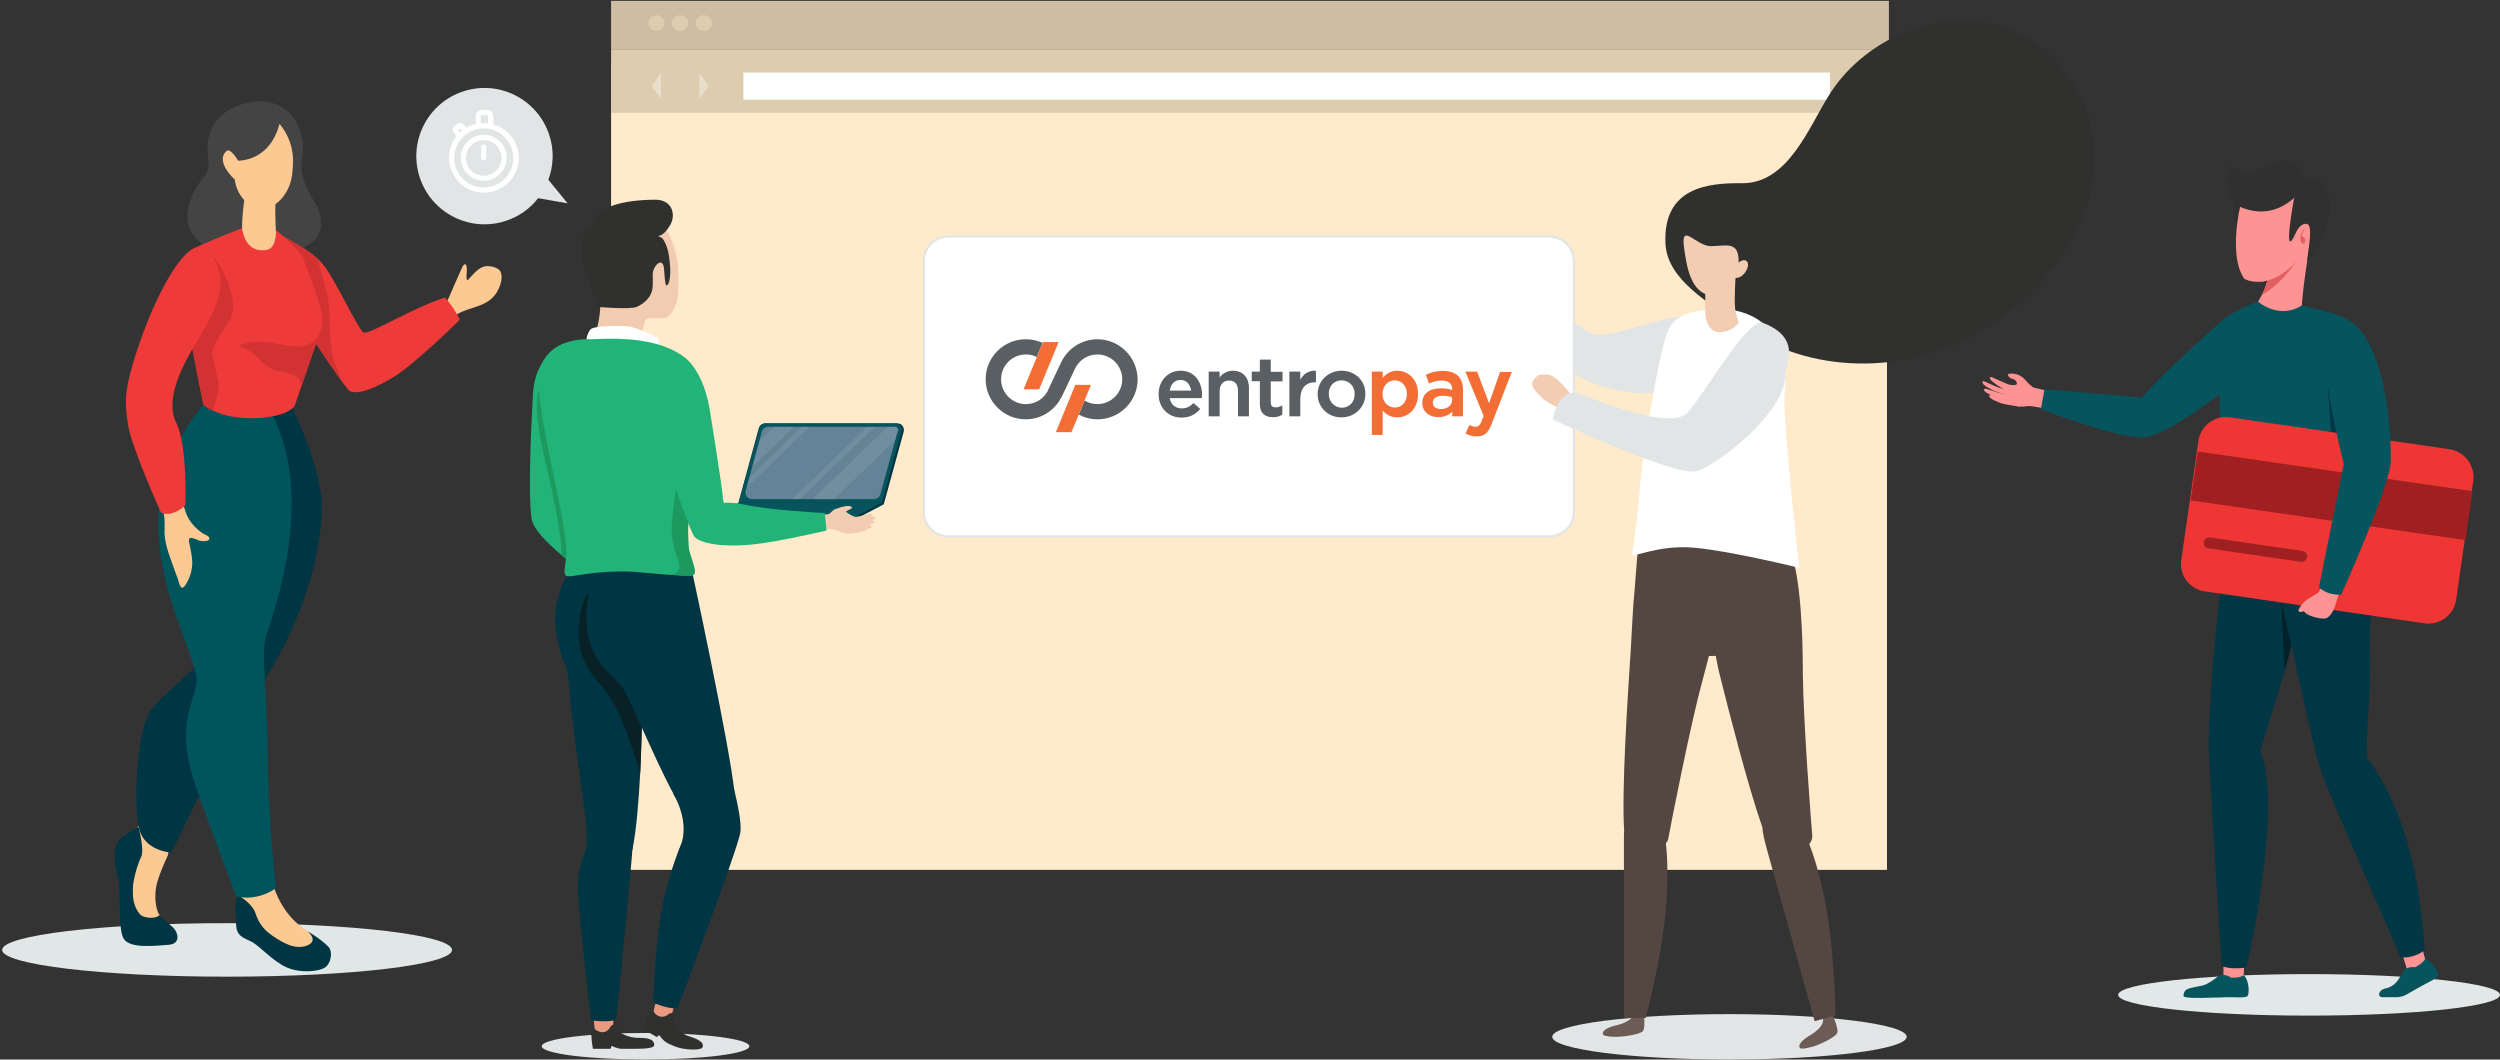 <?xml version="1.0" encoding="utf-8"?>
<!-- Generator: Adobe Illustrator 24.0.2, SVG Export Plug-In . SVG Version: 6.00 Build 0)  -->
<svg version="1.1" id="Layer_1" xmlns="http://www.w3.org/2000/svg" xmlns:xlink="http://www.w3.org/1999/xlink" x="0px" y="0px"
	 viewBox="0 0 1168 495" style="enable-background:new 0 0 1168 495;" xml:space="preserve">
<rect x="0" y="0" width="1168" height="495" fill="#333333" stroke="none"/>
<style type="text/css">
	.st0{fill:#FFEACC;}
	.st1{fill:#CDBDA2;}
	.st2{fill:#DDCCAD;}
	.st3{fill:#FFFFFF;}
	.st4{opacity:0.36;}
	.st5{fill:#757575;}
	.st6{fill:#E1E5E6;}
	.st7{fill:#FFFFFF;stroke:#E1E5E6;stroke-miterlimit:10;}
	.st8{fill:#5A5F63;}
	.st9{fill:#F26E35;}
	.st10{fill:#6C5C55;}
	.st11{fill:#544741;}
	.st12{fill:#30302F;}
	.st13{fill:#F2CDB1;}
	.st14{fill:#003644;}
	.st15{fill:#07545C;}
	.st16{fill:#638497;}
	.st17{fill:#EB9A80;}
	.st18{fill:#21B377;}
	.st19{fill:#1D985E;}
	.st20{fill:#072127;}
	.st21{fill:#F1CCB0;}
	.st22{opacity:0.1;}
	.st23{fill:#EFEDF5;}
	.st24{fill:#E2E7E8;}
	.st25{fill:#FE9393;}
	.st26{fill:#06545D;}
	.st27{fill:#013644;}
	.st28{fill:#012128;}
	.st29{fill:#EE3735;}
	.st30{fill:#A02021;}
	.st31{fill:#E15F60;}
	.st32{fill:#303030;}
	.st33{fill:#E1E6E7;}
	.st34{fill:#FCC992;}
	.st35{fill:#003643;}
	.st36{fill:#00545C;}
	.st37{fill:#444444;}
	.st38{fill:#EE3A38;}
	.st39{fill:#D33232;}
</style>
<g>
	<g>
		<g>
			<g>
				<rect x="285.5" y="29.8" class="st0" width="596.1" height="376.6"/>
			</g>
			<g>
				<rect x="285.5" y="0.4" class="st1" width="597" height="22.6"/>
			</g>
			<g>
				<rect x="285.5" y="23" class="st2" width="597" height="29.7"/>
			</g>
			<g>
				<rect x="347.3" y="33.9" class="st3" width="507.7" height="12.7"/>
			</g>
			<g>
				<g>
					<path class="st2" d="M310.5,10.8c0,2.1-1.7,3.7-3.8,3.7c-2.1,0-3.8-1.7-3.8-3.7c0-2.1,1.7-3.7,3.8-3.7
						C308.8,7,310.5,8.7,310.5,10.8z"/>
				</g>
				<g>
					<path class="st2" d="M321.5,10.8c0,2.1-1.7,3.7-3.8,3.7c-2.1,0-3.8-1.7-3.8-3.7c0-2.1,1.7-3.7,3.8-3.7
						C319.8,7,321.5,8.7,321.5,10.8z"/>
				</g>
				<g>
					<path class="st2" d="M332.6,10.8c0,2.1-1.7,3.7-3.8,3.7c-2.1,0-3.8-1.7-3.8-3.7c0-2.1,1.7-3.7,3.8-3.7
						C330.9,7,332.6,8.7,332.6,10.8z"/>
				</g>
			</g>
			<g class="st4">
				<g>
					<polygon class="st3" points="326.7,34.1 326.7,46.3 331.1,40.2 					"/>
				</g>
				<g>
					<polygon class="st3" points="308.8,46.3 308.8,34.1 304.5,40.2 					"/>
				</g>
			</g>
		</g>
		<g>
			<g>
				<g>
					<path class="st5" d="M880.2,244.3l0.1-0.1l0,0L880.2,244.3z M830.1,148.7l-0.1-0.1l0,0L830.1,148.7L830.1,148.7z"/>
				</g>
			</g>
		</g>
	</g>
	<g>
		<ellipse class="st6" cx="808" cy="484.4" rx="82.8" ry="10.6"/>
		<g>
			<g>
				<g>
					<g>
						<g>
							<path class="st6" d="M784.7,175c-5.4,11.9-22.4,9.1-33.8,6.2c-11.4-3-22.1-9.6-28.1-17c-6-7.4-24-28.8-24-28.8l9.6-12.3
								c0,0,24.9,30.2,37,33.1c8,1.9,37.1-10.9,44.9-7.9C793.7,149.4,788.3,167.2,784.7,175z"/>
							<g>
								<path class="st7" d="M723.8,250.6H443.1c-6.4,0-11.5-5.2-11.5-11.5V122c0-6.4,5.2-11.5,11.5-11.5h280.7
									c6.4,0,11.5,5.2,11.5,11.5v117.1C735.3,245.5,730.1,250.6,723.8,250.6z"/>
								<g>
									<g>
										<path class="st8" d="M551.5,173.2c-5.8,0-10.2,4.7-10.2,10.9v0.1c0,6.3,4.5,10.9,10.7,10.9c3.5,0,6.4-1.3,8.6-3.9l0.1-0.2
											l-3.1-2.7l-0.1,0.1c-1.7,1.7-3.3,2.4-5.4,2.4c-3,0-5.1-1.8-5.6-4.8h15l0-0.3c0-0.4,0.1-0.8,0.1-1.2
											C561.6,178.8,558.4,173.2,551.5,173.2z M551.5,177.5c3.2,0,4.6,2.5,5,5h-10C546.9,179.4,548.9,177.5,551.5,177.5z"/>
										<path class="st8" d="M576,173.2c-2.5,0-4.5,1-6.2,3.1v-2.7h-5.1v20.9h5.1v-11.8c0-3,1.7-4.9,4.4-4.9
											c2.7,0,4.2,1.7,4.2,4.8v11.9h5.1v-13.3C583.5,176.3,580.6,173.2,576,173.2z"/>
										<path class="st8" d="M593.7,168h-5.1v5.6h-3.8v4.5h3.8v10.6c0,4.1,2.1,6.2,6.1,6.2c1.7,0,3-0.3,4.3-1.1l0.1-0.1v-4.3
											l-0.3,0.2c-0.9,0.5-1.8,0.7-2.8,0.7c-1.6,0-2.3-0.7-2.3-2.3v-9.8h5.5v-4.5h-5.5V168z"/>
										<path class="st8" d="M614.2,173.2c-2.9,0-5.2,1.5-6.7,4.2v-3.8h-5.1v20.9h5.1v-8c0-5,2.5-7.9,6.8-7.9h0.5v-5.4l-0.2,0
											C614.4,173.2,614.3,173.2,614.2,173.2z"/>
										<path class="st8" d="M626.8,173.2c-6.3,0-11.2,4.8-11.2,10.9v0.1c0,6.1,4.9,10.8,11.1,10.8c6.3,0,11.2-4.8,11.2-10.9V184
											C638,177.9,633.1,173.2,626.8,173.2z M620.8,184c0-3.7,2.5-6.3,6-6.3c3.5,0,6.1,2.7,6.1,6.4v0.1c0,3.6-2.5,6.3-6,6.3
											C623.4,190.4,620.8,187.7,620.8,184L620.8,184z"/>
										<path class="st9" d="M652.8,173.2c-2.7,0-5,1.1-6.8,3.4v-3h-5.1v29.6h5.1v-11.4c1.8,2.1,4,3.2,6.8,3.2
											c4.8,0,9.7-3.7,9.7-10.9V184C662.5,176.9,657.6,173.2,652.8,173.2z M657.3,184L657.3,184c0,3.8-2.4,6.4-5.6,6.4
											c-3.3,0-5.8-2.7-5.8-6.3V184c0-3.6,2.5-6.3,5.8-6.3C654.9,177.7,657.3,180.4,657.3,184z"/>
										<path class="st9" d="M674.2,173.3c-3.6,0-5.9,0.8-7.8,1.7l-0.2,0.1l1.4,4.1l0.2-0.1c1.8-0.8,3.5-1.3,5.8-1.3
											c3.2,0,4.9,1.5,4.9,4.2v0.2c-1.3-0.4-3-0.8-5.3-0.8c-5.4,0-8.7,2.6-8.7,6.8v0.1c0,4.5,3.9,6.6,7.5,6.6
											c2.6,0,4.8-0.9,6.5-2.6v2.2h5v-12.4c0-2.8-0.8-5-2.3-6.5C679.6,174.1,677.2,173.3,674.2,173.3z M673.2,191.1
											c-2.3,0-3.8-1.1-3.8-2.9v-0.1c0-2,1.7-3.2,4.6-3.2c2,0,3.5,0.4,4.4,0.7v1.2C678.5,189.3,676.3,191.1,673.2,191.1z"/>
										<path class="st9" d="M700.9,173.6l-5.2,14.8l-5.6-14.8h-5.5l8.6,20.8l-1.2,2.9c-0.7,1.5-1.4,2.1-2.7,2.1
											c-0.8,0-1.7-0.3-2.6-0.7l-0.2-0.1l-1.8,3.9l0.2,0.1c1.6,0.9,3.2,1.3,5,1.3c3.3,0,5.2-1.4,6.7-5.1l0,0l9.7-25H700.9z"/>
									</g>
									<path class="st8" d="M512.7,158.5c-7.4,0-13.9,4.4-16.9,10.7c0,0,0,0,0,0l-6.5,13.8c-2,3.5-5.7,5.8-10,5.8
										c-6.4,0-11.6-5.2-11.6-11.6s5.2-11.6,11.6-11.6c1.8,0,3.6,0.4,5.1,1.2l2.7-6.6c-2.4-1.1-5.1-1.7-7.9-1.7
										c-10.3,0-18.7,8.4-18.7,18.7c0,10.3,8.4,18.7,18.7,18.7c6.5,0,12.2-3.3,15.6-8.4c0.3-0.7,0.7-1.4,1.2-2l6.3-13.4
										c1.9-3.8,5.8-6.5,10.4-6.5c6.4,0,11.6,5.2,11.6,11.6s-5.2,11.6-11.6,11.6c-2.2,0-4.3-0.6-6-1.7l-2.7,6.6
										c2.6,1.4,5.6,2.2,8.8,2.2c10.3,0,18.7-8.4,18.7-18.7C531.4,166.9,523,158.5,512.7,158.5z"/>
									<polygon class="st9" points="487.3,159.8 478.2,181.9 485.5,181.9 494.6,159.8 									"/>
									<polygon class="st9" points="502.4,179.8 493.3,201.9 500.6,201.9 509.7,179.8 									"/>
								</g>
							</g>
							<g>
								<path class="st10" d="M854.7,471c0,0,4.8,9.5,3.6,11.7c-1.1,2.2-9.2,5.8-12.1,6.5c-3,0.7-5.1,1.1-5.5,0.1
									c-1-3.1,8.5-7.4,5.1-5.7c-2.5,1.3,6.7-3,5.9-7.5c-0.7-3.7-0.1-4.1-0.1-4.1L854.7,471z"/>
								<path class="st10" d="M767.5,469.6c0,0,1.7,10.5,0,12.2c-1.7,1.7-10.5,2.8-13.5,2.6c-3.1-0.2-5.2-0.4-5.2-1.5
									c0-3.3,10.3-4.6,6.5-3.9c-2.8,0.5,7.3-0.9,7.9-5.4c0.4-3.7,1.1-3.9,1.1-3.9H767.5z"/>
								<g>
									<path class="st11" d="M852.2,418.7c-2.5-11.8-5-19.5-6.9-24.3c1-1.4,1.5-2.7,1.4-4c-0.5-5.1-4.2-53.5-4.4-75.2
										c0-3.4-0.1-6.6-0.1-9.7h0c0,0-0.4-42-7-49c-1.3-1.4-4.9-2.6-9.8-3.6c-2.1-2.1-3.6-3.4-3.6-3.4s-1.9,0.9-4.6,2.1
										c-20.7-2.8-51.3-3.6-51.3-3.6s-1.2,14.3-2.3,28.7c-0.7,6.8-1,14.5-1.6,25.1c-0.1,2.4-0.3,5-0.5,7.8
										c-1.1,17.3-3.9,59.2-2.7,78.4c-0.1,1.3-0.1,2.7-0.1,4.3c0,11.6,0,83.3,0,83.3h10.2c0,0,8.2-30.5,9.7-55
										c0.8-13.1,0.3-21.6-0.3-26.6c0.6-0.7,1-1.4,1.1-2.1c0.9-5,10.2-52.7,15.9-73.6c1.1-4.2,2.2-8.1,3.1-11.8c1,0,2.1,0,3.2-0.1
										c0.6,3.3,1.3,6.8,2.3,10.6c3.8,15.2,12.6,49.8,19.5,69.6c0.1,2.3,0.8,5.5,2.1,10.2c3.1,11.1,22.3,80.3,22.3,80.3l9.8-2.7
										C857.5,474.3,857.2,442.7,852.2,418.7z"/>
									<path class="st12" d="M854.8,44c-9.9,15.7-19.4,41.8-41,41.6c-16-0.2-36.9,2-35.7,28.2c0.8,17.3,21.4,28.1,33.4,37.1
										c33.4,25.1,80.6,24.3,115.5,3.2c34-20.6,62.5-62.3,47.7-103c-5.3-14.7-16.4-28.4-30.6-35.3C910.7-0.2,871.8,17,854.8,44z"
										/>
									<path class="st3" d="M768.1,210.7c2.3-14.7,7.7-51.1,12.2-58.2c3.8-6,12.2-8,23.9-8.1c10.1-0.1,33.2,5.8,29.6,38.9
										c-1.2,11,6.8,82,6.8,82s-31.5-7.8-48.9-9.4c-17.4-1.6-29.6,5.3-29.2,3C764.7,247.9,766.3,222.7,768.1,210.7z"/>
									<g>
										<path class="st13" d="M812.3,150.8c-2-7.6-1.3-3.5-1.7-7.4c-0.4-3.3,0.3-15.2,0.3-15.2l-14.2,4.3c0,0,0,9.1,0,12.2
											c0,2.4,0,2.4,0,2.4s0.7,8.1,6.5,8.1C809.5,155.2,812.3,150.8,812.3,150.8z"/>
										<path class="st13" d="M786.8,115.8c1.2,8.5,3,21.1,12.7,22.3c5.9,0.8,12.1-5.6,12.7-14.2c0.9-11.9-5.8-8.9-12.8-8.9
											C792.4,115.1,785.1,103.3,786.8,115.8z"/>
										<path class="st13" d="M815.3,127.3c-1.5,2.1-3.8,3.1-5,2.2c-1.2-0.9-1-3.3,0.6-5.4c1.5-2.1,3.8-3.1,5-2.2
											C817.1,122.7,816.9,125.1,815.3,127.3z"/>
									</g>
									<g>
										<path class="st13" d="M732,191.6c0,0-7.4-1.6-11.6-5.8c-4.2-4.2-6.3-6.2-3-9.4c1.5-1.4,1.5-1.4,3.9-1.4
											c2.3,0,4.5-1.2,14,10.9L732,191.6z"/>
										<path class="st6" d="M725.4,196c0,0,2.5-16.3,13.7-11.7c19.2,7.8,42.6,15.2,49.2,8.6c6.6-6.6,28.3-44.7,35.2-42.1
											c18.6,7,10.7,19.7,10.7,24.1c-0.2,18.3-31.9,42.3-41.3,45.2C783.5,223.2,725.4,196,725.4,196z"/>
									</g>
								</g>
							</g>
						</g>
					</g>
				</g>
			</g>
		</g>
		<g>
			<g>
				<g>
					<ellipse class="st6" cx="301.6" cy="488.8" rx="48.5" ry="6.2"/>
					<g>
						<g>
							<path class="st14" d="M419.3,197.8h-61.8c-1.4,0-2.6,0.9-3,2.3l-9.7,35.5l-18.8,9.9h68.1l18.8-9.9l9.3-33.9
								C422.7,199.7,421.3,197.8,419.3,197.8z"/>
							<path class="st15" d="M412,234.8h-66.8l9.5-34.8c0.4-1.3,1.5-2.2,2.9-2.2h60.6c2,0,3.4,1.9,2.9,3.8L412,234.8z"/>
							<path class="st16" d="M419.5,201.2l-1.2,4.3v0l-7,25.4c-0.4,1.4-1.6,2.3-3,2.3h-56.9c-2.1,0-3.6-2-3-4l0.4-1.4l1.3-4.7
								l1.3-4.9l3.3-12l1.2-4.5c0.4-1.4,1.6-2.3,3-2.3h59.2c0.4,0,0.8,0.2,1.1,0.5C419.6,200.3,419.7,200.8,419.5,201.2z"/>
							<polygon class="st15" points="393.6,244.5 326.8,244.5 345.2,234.8 412,234.8 							"/>
							<g>
								<path class="st17" d="M286.8,469.5c0,0-0.2,8.8-0.4,11.1c-0.2,2.2-7.3,2.4-8.2,1.2c-0.8-1.2-1.2-11.5-1.2-11.5"/>
								<path class="st12" d="M276.3,483.8c0,2.3,0.7,6.2,0.7,6.2h8.3l0.4-1.4c0,0,2.7,1.4,4.8,1.4h7c5.1,0,8-0.6,8.1-1.5
									c0.5-3.8-5.6-3.6-7.1-3.6c-4.6,0-9.5-2.1-10.6-4.4c-0.8-1.7-0.4-2.1-1.4-1.8c0,0-0.8,0.2-1.4,1.2c-0.9,1.6-2.5,2.7-4.3,2.3
									c-1-0.2-2-0.6-2.8-1.3C277.9,480.8,276.3,481.4,276.3,483.8z"/>
							</g>
							<g>
								<path class="st17" d="M315.8,467.1c0,0-1.5,6-2.5,8.1c-1,2-7.7-0.5-8-1.9c-0.3-1.4,3.1-11.1,3.1-11.1"/>
								<path class="st12" d="M302.7,474.4c-0.9,2.2-2.2,6.4-2.2,6.4l6.3,3.7l1.2-0.9c0,0,1.4,2.2,3.3,3.4c1.4,0.9,4.6,2.2,6.2,2.6
									c5.7,1.3,10.1,0.7,10.6-0.1c1.9-3.3-5.7-5.1-7.2-5.7c-4.2-1.7-6.2-5.8-6.3-8.3c-0.1-1.8,0.4-2.1-0.6-2.2
									c0,0-0.9-0.1-1.8,0.6c-1.4,1.2-3.3,1.5-4.9,0.6c-0.9-0.5-1.7-1.3-2.1-2.3C305.3,472.3,303.6,472.3,302.7,474.4z"/>
							</g>
							<path class="st18" d="M271.7,266.6c-3-2.2-6.2-4.7-9.3-7.2c-7-5.9-13.3-12.3-14-16.9c-1.7-10.4-0.4-41.4,0.5-56
								c0-0.9,0.1-1.7,0.1-2.5c0.8-13.8,8.3-19.9,12-22.2c1.9,18,6.2,58.5,6.5,60.6C267.9,225.1,271.7,266.6,271.7,266.6z"/>
							<path class="st19" d="M271.7,266.6c-3-2.2-6.2-4.7-9.3-7.2c-0.3-11.4-3.7-27.4-8.4-47.3c-5.7-25.2-2.1-29.8-2.1-29.8
								l11.4,1.7c1.9,17.8,4,37,4.2,38.4C267.9,225.1,271.7,266.6,271.7,266.6z"/>
							<path class="st14" d="M299.1,361.2c-0.7,12.8-1.7,25.9-3.5,35.1c-1.5,7.8-26,9.2-22.8,3.2c4.5-8.7-3.4-36-7.3-82.6
								c-0.6-7-3.7-7.9-5.8-22.4c-2.1-14.5,5.9-27.1,5.9-27.1l34-3.2l0.4,42.3l0.1,14.3C300.1,320.9,300.1,340.5,299.1,361.2z"/>
							<path class="st14" d="M275.7,394.1c0,0-6.6,8.1-5.7,23.1c0.9,14.9,6.1,59.5,6.1,59.5s7.8,1.2,11.8-0.3c0,0,8.4-82.6,8.4-92
								C296.4,374.9,275.7,394.1,275.7,394.1z"/>
							<path class="st20" d="M299.1,361.2c-2.1-6.9-6.4-20-9.9-27.5c-4.9-10.4-9.6-14.9-9.6-14.9c-17.2-18.1-5.4-41.5-5.4-41.5
								s14,11.6,15,12.8c0.9,1.1,6.5,11,10.7,16.4l0.1,14.3C300.1,320.9,300.1,340.5,299.1,361.2z"/>
							<path class="st14" d="M339.4,355.6c0,0,7.7,25.3,6.5,33.3c-1.2,7.9-29.4,82.3-29.4,82.3s-5.2,0.1-11.3-2.8
								c0,0,0.6-32.7,6.1-53.2c5.5-20.5,11.9-33,17.4-34.8C334.3,378.5,337.9,359.9,339.4,355.6z"/>
							<path class="st14" d="M314.5,370.7c0,0,8.4,13.3,3.2,25.2c-5.1,11.9,8.6,10,8.6,10s6.9-20,5.3-22.6c-1.5-2.6-7.2-11.3-9-11.8
								C320.8,371,314.5,370.7,314.5,370.7z"/>
							<path class="st14" d="M322.9,264.9c0,0,17.9,82.7,20.2,105c1,9.5-8.9,25.1-18.1,16.5c-10.9-10.2-28.7-56.9-34.2-65.2
								c-5.5-8.3-26.1-15.8-12-57.7"/>
							<path class="st21" d="M278.8,153.8c0,0,2.4-8.3,1.4-14.4c-1.1-6.1-4.7-17.1-3.4-25.4c1.4-8.3,11.8-15.1,22.8-14.1
								c11,1.1,14.2,11.6,16,17.7c1.8,6.1,1.5,15.4,1.1,20.5c-0.5,5-3.2,9-5,10.1c-1.8,1.1-8.7-0.3-9.9,1c-1.2,1.3-2.1,9.1-2.1,9.1"
								/>
							<path class="st3" d="M273.6,160.3c0,0,0.6-4.8,2.4-6.5c1.8-1.7,14.1-1.7,17.7-1.3c3.7,0.5,12.7,4.7,13.9,5.6
								s-1.2,5.5-1.2,5.5L273.6,160.3z"/>
							<path class="st12" d="M279.2,143.4c0,0,15.3,1.3,18.2,0c2.9-1.3,7.1-4.1,7.5-9.3c0.4-5.2-0.7-6.8,1.3-9.7
								c2-2.9,3.7-1.9,4,0.8c0.3,2.8,0.4,7.7,1.1,8.1c1,0.5,2.1-3,1.8-8.3c-0.3-4.6-0.8-8.2-2.2-11.2c-1.4-3.1-2.1-2.9-3.4-3.4
								c1.3-0.6,2.8-0.7,5.4-4.9c3.1-4.8,1.4-12.2-6.7-12.2c-14.1,0.1-29.2,2.8-29.5,13.3c0,0-5-0.8-5.1,8.8
								c-0.2,9.5,6,21.1,6.4,24.1C278.6,142.4,277.7,142.7,279.2,143.4z"/>
							<path class="st18" d="M321.7,255.6c0.6,4.8,4.8,12.2,1.9,13.2c-1.1,0.4-5.8,0.1-11.5-0.3h-0.2c-0.1,0-0.2,0-0.3,0
								c-5.1-0.4-10.9-1-15.7-1.4c-19.4-0.8-29.3,3-31.3,2c-0.9-0.6-1-2.2-0.7-4c0.7-4.3,0.9-8.6,0.3-12.9
								c-0.5-3.6-1.1-7.9-2.1-12.8c-3.2-17-9.5-43-10.4-58.7c-1.5-24.5,24.7-22.2,24.7-22.2c33.4-2.1,49.1,7.5,50.9,21.9
								c0.1,1,0.2,2.1,0.3,3.3c0.9,14.8-3.7,38.7-5.8,56.5C321.3,245.1,321.4,250.8,321.7,255.6z"/>
							<path class="st19" d="M321.7,255.6c0.6,4.8,4.8,12.2,1.9,13.2c-1.1,0.4-5.8,0.1-11.5-0.3c5.2,0.4,6.1-3.6,5-6.2
								c-1.1-2.7-3.5-8.7-3.3-15.8c0.2-7.1,2.9-23.1,4.5-38.3c1.5-14.1,0.2-25.1,0-26.6c0.8,1.6,3.1,3.8,9.6,5.3
								c0.1,14.9-3.9,36.7-5.9,53.3C321.3,245.1,321.4,250.8,321.7,255.6z"/>
							<path class="st21" d="M406.9,246.5c0.8-0.4,0-1.3-0.8-1.3c-0.1,0-0.3,0-0.6,0.1c1.4-0.4,2.5-0.8,2.7-1
								c0.7-0.4,0.1-1.2-0.7-1.3c0.5-0.2,0.9-0.4,1.1-0.4c0.9-0.5,0.1-1.4-0.8-1.3c-0.2,0-0.7,0.1-1.4,0.3c0.4-0.1,0.6-0.2,0.7-0.3
								c0.8-0.4,0.2-1.3-0.6-1.2c-0.3,0-0.7,0.1-1.7,0.4c-0.9,0.2-1.8,0.3-2.7,0.6c-1.2,0.3-2.5,0.4-2.5,0.4c-3-1-4.4-2.5-4.4-2.5
								l2.9-1.6c0,0,0.2-2.6-8,0.5c-1.2,0.5-2.2,2.1-3,2.3c-0.8,0.2-3,0.2-3,0.2l0,7.1c0,0,4-0.7,5.1-0.2c1.2,0.5,5.9,2,6.7,2.1
								c0.3,0,1.7-0.1,3.4-0.3l2.4-0.5l2.3-0.7C404.2,247.6,406.7,246.6,406.9,246.5z"/>
							<path class="st18" d="M386.1,247.9c0,0-12.7,2.9-23.1,4.8c-8,1.4-16.5,2.6-24.8,2c-0.1,0-0.1,0-0.2,0c-5.2-0.2-12-1.7-13.6-4
								c-1.6-2.3-4.7-11.5-4.7-11.5c-2.6-5.4-6.6-20-9.9-32.5c-0.1-0.2-0.1-0.4-0.2-0.6c-1.5-5.8-3-11.1-4-14.7
								c-0.5-1.7-0.5-3.5,0.1-5.1c0.5-1.4,1.4-2.7,2.7-3.6c0,0,0,0,0,0c3.5-2.4,2.4-5.8,6-3.4c0.2,0.1,2.3-0.6,2.5-0.4
								c2.3-5.7,0.8-13.3,0.8-13.3s10.1,4.4,13.8,25.2c0.8,4.6,5.9,37.2,6.2,41.2c0,0.3,0,0.6,0,0.9c0,0,0.1,0.5,0.3,1.2
								c0,0.2,0,0.5,0.1,0.8c3-0.1,6.3,0.1,9.9,0.9c11.5,2.6,37.3,3.9,37.3,3.9l0.7,6.4l0,0.1l0,0L386.1,247.9z"/>
							<g class="st22">
								<polygon class="st23" points="370.9,199.4 351.4,218.2 354.7,206.2 361.8,199.4 								"/>
								<polygon class="st23" points="348.8,227.8 378.3,199.4 374.7,199.4 350.1,223.1 								"/>
								<polygon class="st23" points="408.7,199.4 373.6,233.2 370.1,233.2 405.1,199.4 								"/>
								<path class="st23" d="M419.5,201.2l-1.2,4.3v0l-28.7,27.7h-9.9l35-33.8h3.5c0.4,0,0.8,0.2,1.1,0.5
									C419.6,200.3,419.7,200.8,419.5,201.2z"/>
							</g>
						</g>
						<g>
							<path class="st6" d="M256.2,84c2.4-6.5,2.8-13.9,0.4-21c-5.5-16.7-23.5-25.8-40.2-20.3c-16.7,5.5-25.8,23.5-20.3,40.2
								c5.5,16.7,23.5,25.8,40.2,20.3c6.2-2,11.4-5.8,15.1-10.6l13.8,2.4L256.2,84z"/>
						</g>
						<g>
							<path class="st3" d="M230.5,58.1v-4c0-1.5-1.2-2.7-2.7-2.7h-2.8c-1.5,0-2.7,1.2-2.7,2.7v3.8c-1.6,0.4-3.1,1-4.5,1.8l-1.2-1.5
								c-0.7-0.9-2.1-1-3-0.3l-1.3,1.1c-0.9,0.8-1,2.1-0.3,3l1.3,1.6c-2.3,2.9-3.5,6.4-3.5,10.1c0,9,7.3,16.3,16.3,16.3
								c9,0,16.3-7.3,16.3-16.3C242.3,66.2,237.2,60,230.5,58.1L230.5,58.1z M224.6,54.1c0-0.2,0.1-0.3,0.3-0.3h2.8
								c0.2,0,0.3,0.1,0.3,0.3v3.5c-1.2-0.1-2.3-0.2-3.4-0.1V54.1z M214.8,60.1l0.9,1.1c-0.3,0.2-0.6,0.5-0.8,0.7l-0.9-1.1
								L214.8,60.1z M226,87.6c-7.6,0-13.8-6.2-13.8-13.8c0-7.6,6.2-13.8,13.8-13.8c7.6,0,13.8,6.2,13.8,13.8
								C239.9,81.4,233.6,87.6,226,87.6L226,87.6z M226,87.6"/>
							<path class="st3" d="M226,63c-5.9,0-10.7,4.8-10.7,10.7c0,5.9,4.8,10.7,10.7,10.7c5.9,0,10.7-4.8,10.7-10.7
								C236.8,67.8,231.9,63,226,63L226,63z M226,82.1c-4.6,0-8.3-3.7-8.3-8.3c0-4.6,3.7-8.3,8.3-8.3s8.3,3.7,8.3,8.3
								C234.3,78.3,230.6,82.1,226,82.1L226,82.1z M226,82.1"/>
							<path class="st3" d="M226,67.5c-0.7,0-1.2,0.5-1.2,1.2v5c0,0.7,0.5,1.2,1.2,1.2c0.7,0,1.2-0.5,1.2-1.2v-5
								C227.2,68,226.7,67.5,226,67.5L226,67.5z M226,67.5"/>
						</g>
					</g>
				</g>
				<g>
					<ellipse class="st24" cx="1078.8" cy="464.8" rx="89.2" ry="9.7"/>
					<g>
						<g>
							<g>
								<path class="st25" d="M1038.8,442.9v14.7c0,0,4.4,1.2,9.4,0l0.7-16.5"/>
							</g>
							<g>
								<path class="st26" d="M1048.3,455.6c0,0-1.3,1.3-5.9,1.2c0,0-2.6-2.1-5.7-1c0,0-4.6,4-7.9,4.7c-3.3,0.7-7.1,1.1-8,2.5
									c-0.9,1.4-0.6,2.4-0.6,2.4s-0.2,0.6,3.8,0.8c4,0.2,16.9-0.4,19.1-0.3c2.2,0.1,5.2,0.2,6.6-0.3
									C1051.1,465.2,1051,458.2,1048.3,455.6z"/>
							</g>
							<g>
								<path class="st25" d="M1120.3,439l4.3,14.1c0,0,4.6-0.1,9-2.8l-4.2-15.9"/>
							</g>
							<g>
								<path class="st26" d="M1139,456.2c-1,1-3.7,2.4-5.7,3.4c-1.1,0.5-5,2.8-8.9,5c-1.5,0.9-3.3,1.3-5,1.3h-6.3
									c-1.2,0-1.6-0.8-1.6-1.3c0.1-1.3,1.2-2.4,3-2.8c0.5-0.1,0.9-0.2,1.4-0.4c2.1-0.8,3.8-2.3,4.9-4.2c1.2-1.9,2-3.5,2-3.5
									c2.2-2.5,5.5-1.8,5.5-1.8c4.1-2.1,4.6-3.8,4.6-3.8C1136.6,449,1140,455.1,1139,456.2z"/>
							</g>
						</g>
						<g>
							<path class="st27" d="M1072.9,287c-0.2,2.9-0.5,5.5-0.8,7.5c-0.7,4.3-2.5,11.2-4.7,18.9c-3.8,13.2-8.8,28.7-11.5,37.7
								c10.7,22-4.6,94.9-6.5,100.9c-5.4,0.9-9.4,0.1-11.4-0.6c-2.3-33.6-6.2-101.8-6.2-103.5c0.9-34.5,5.1-66.4,5.5-71.5
								c0.4-5.1,0.9-33.5,3.3-34.4c5.4-2,19.3-6.6,25.6,2.5C1072.7,254.1,1073.7,274.1,1072.9,287z"/>
						</g>
						<g>
							<path class="st28" d="M1072.9,287c-0.2,2.9-0.5,5.5-0.8,7.5c-0.7,4.3-2.5,11.2-4.7,18.9c-0.7-10.9-1.9-41.1-1.9-41.1
								L1072.9,287z"/>
						</g>
						<g>
							<path class="st27" d="M1132.9,443.8c-4.5,3.7-9.4,3.6-11.4,3.5c1,1.3-31.1-70.5-36.3-85.1c-0.3-0.9-1.7-4.8-2.1-6.1
								c-2.5-7.6-10.5-46.6-14.3-61.8l-10.8-48.9c0,0-14.7,2-4.2,1.4c13.4-0.8,30.2-7.5,30.2-7.5c22.4,19.1,24.4,41,23.5,52
								c-0.4,4.4-0.5,8.9-0.3,13.3c0.8,16.4-2,38.3-1.3,49.3C1130.2,387.1,1131.5,431.7,1132.9,443.8z"/>
						</g>
						<g>
							<g>
								<path class="st26" d="M1038.2,149.7c4-3.3,10.4-6.6,16.8-8.7c4.5-0.8,12.2-0.4,20.4,1.7c9.4,2.4,20.4,4.5,22,8.1
									c1.5,3.4,3.2,38.2,0.9,50.1c-1.7,9-6,31.3-6,36.7c0,5.4,2.9,7.7,1.5,9.3c-3,3.5-23.7,5-33.4,5c-8.6,0-23.4-2.3-24.1-5.1
									c-1.1-4.1,1.7-4,2.1-8.3C1038.7,234.2,1034.8,153.6,1038.2,149.7z"/>
							</g>
							<g>
								<path class="st27" d="M1087.4,177.9c0,0,1.4,23.7,3,39.9c0.4,3.9-0.6,8.5,0,10.9l9.1-2.7l-7.2-39.4L1087.4,177.9z"/>
							</g>
							<g>
								<path class="st29" d="M1155.5,224.7l-8,55.5c-1,7.1-7.6,12.1-14.8,11l-102.6-14.9c-7.1-1-12.1-7.6-11-14.8l8-55.5
									c1-7.1,7.6-12.1,14.8-11l102.6,14.9C1151.5,211,1156.5,217.6,1155.5,224.7z"/>
								
									<rect x="1024" y="220.5" transform="matrix(0.99 0.143 -0.143 0.99 44.547 -153.793)" class="st30" width="129.7" height="23.1"/>
								<path class="st30" d="M1031.1,256.1c-1-0.5-1.7-1.6-1.5-2.8c0.2-1.4,1.5-2.4,2.9-2.2l43.2,6.3c1.4,0.2,2.4,1.5,2.2,2.9
									c-0.2,1.4-1.5,2.4-2.9,2.2l-43.2-6.3C1031.6,256.3,1031.3,256.2,1031.1,256.1z"/>
							</g>
							<g>
								<g>
									<g>
										<path class="st25" d="M1085.6,270.7c0,0-1.7,5.2-2.3,6c-0.6,0.7-7,3.6-8,6.4c0,0,0.2,1.8,1.8,3.3c1.6,1.4,6.2,2.7,8.9,2.6
											c2.7-0.1,4.6-4.8,4.8-5.4c0.3-0.6,1.7-6.3,3.1-9.2"/>
									</g>
								</g>
								<g>
									<g>
										<path class="st25" d="M1078.9,279.5c0,0-3.1,2-4.2,3.9c-0.9,1.6-1.3,2-0.4,2.4c0.8,0.4,2.5-0.2,3.7-1.2"/>
									</g>
								</g>
								<g>
									<path class="st26" d="M1087.2,175.5c0.3,11.1,7.8,41.3,7.8,41.3l-11.6,57.6c0,0,1.3,1.4,4.1,2.5c2.8,1.1,6.3,1,6.3,1
										s23.2-51.6,23.2-62.7c0-12-1.4-44.2-14-60.7c-4.9-6.4-16.1-8.9-16.1-8.9"/>
								</g>
							</g>
						</g>
						<g>
							<g>
								<g>
									<path class="st25" d="M957.8,182.9l-7.7-1.8c0,0-1.6-0.9-4.2-3.9c-2.6-3-6.4-2.7-7.2-2.6c-0.8,0-0.9,1,0.5,2
										c0.9,0.6,2.6,0.3,3.1,2.5c0.3,1-2.5,1-4,0.5c-1.4-0.5-6.3-2.8-7.5-3.3c-1.2-0.5-2.3,0.3,1,2.7c3,2.2,4,2.6,5.2,3.3
										c0,0,0.7,1.5,1.1,2c0.1,0.2,0.3,0.3,0.6,0.4c0.2,0.4,0.7,1.4,1.1,1.9c0.1,0.1,0.1,0.1,0.2,0.2c0.3,0.6,0.6,1.2,0.8,1.7
										c1,2,4.9,1.5,6.6,1.2c1.7-0.2,9,1.4,9,1.4L957.8,182.9z"/>
								</g>
								<g>
									<path class="st25" d="M939,182.2c0,0-2-0.1-4.9-1c-2.9-1-6.6-3-7.3-3.1c-0.8-0.1-0.8,0.9,0,1.6c0.8,0.8,3.2,2.1,4.6,2.8
										c1.6,0.8,8.6,2.6,8.6,2.6"/>
								</g>
								<g>
									<path class="st25" d="M940.1,184.3c0,0-2,0.2-5-0.5c-3-0.6-6.9-2.3-7.6-2.2c-0.8,0-0.7,1,0.2,1.6c0.9,0.7,3.4,1.8,4.8,2.3
										c1.7,0.6,8.8,2.4,8.8,2.4"/>
								</g>
								<g>
									<path class="st25" d="M942.5,187.2c0,0-2,0.2-5-0.5c-3-0.6-6.9-2.3-7.6-2.2c-0.8,0-0.7,1,0.2,1.6c0.9,0.7,3.4,1.8,4.8,2.3
										c1.7,0.6,8.8,1.6,8.8,1.6"/>
								</g>
							</g>
							<g>
								<path class="st26" d="M1038.2,149.7c0,0-29.6,26.1-38.4,37.2c0,0,3.8,8,10.4,11.6c0,0,19.9-9.4,30.2-16.6"/>
							</g>
							<g>
								<path class="st26" d="M1000.7,185.8l-45.5-4l-1.7,9.4c0,0,34.4,13.2,47.3,13.2c10.5,0,36.3-20.4,36.3-20.4L1000.7,185.8z"/>
							</g>
						</g>
						<g>
							<g>
								<path class="st25" d="M1075.4,142.7L1075.4,142.7c0,0-9.2,6.9-20.4-1.7c0,0,1.4-2.7,1.7-3.2c0.6-1.1,1.8-3.4,2.6-6.7
									c0.1-0.2,0.1-0.5,0.2-0.7c0.2-1,0.4-2.1,0.5-3.2c0.2-2,0.2-4.2-0.2-6.6l1.1-0.9l17.9-14.1l2-1.6c0,0-0.6,3.4-1.4,8.4
									c-0.4,2.8-1,6.2-1.5,9.7C1076.8,129.2,1075.8,137,1075.4,142.7z"/>
							</g>
							<g>
								<path class="st31" d="M1072.6,122.5C1072.6,122.5,1072.6,122.5,1072.6,122.5c-2.6,3.7-8.4,11.2-15.9,15.3
									c0.6-1.1,1.8-3.4,2.6-6.7c-1.2,0.4-2.3,0.5-3.3,0.6c0-0.8,0.1-1.7,0.1-2.6l1.2-0.7l2.7-1.3l14.1-6.9
									C1074.1,120.2,1073.6,121.1,1072.6,122.5z"/>
							</g>
							<g>
								<path class="st32" d="M1044.4,93.2c0,0-3.1,8.5,2.4,13.4l2.7-13L1044.4,93.2z"/>
							</g>
							<g>
								<path class="st25" d="M1075.5,118.9c-0.9,1.3-1.9,2.5-2.9,3.6c0,0,0,0,0,0c-1.7,1.9-3.7,3.6-5.8,5c-2.7,1.9-5.2,3-7.5,3.5
									c-1.2,0.4-2.3,0.5-3.3,0.6c-4.8,0.4-7.5-1.4-7.5-1.4c-4.5-6.6-4.3-17.4-3.3-25.5c0.4-3.3,0.9-6.2,1.4-8.2
									c0.4-1.8,0.7-2.9,0.7-2.9c0-0.1,0-0.1,0-0.2c1.9-10.5,16-10.9,25.7-5c0.6,0.4,1.1,0.7,1.6,1.1c2.7,1.9,4.9,4.4,6.2,7.3
									c2.3,5,0.9,10.6-1.4,15.4c-0.1,0.3-0.3,0.5-0.4,0.8C1077.9,115.3,1076.7,117.2,1075.5,118.9z"/>
							</g>
							<g>
								<path class="st32" d="M1076.1,87.7c0,0-11.5,17.7-30.7,8.4c-5.6-2.7-6.9-21.8-1.9-18c10.1,7.8,18.1-7.1,27.8-2
									C1074.4,77.6,1077.4,81.6,1076.1,87.7z"/>
							</g>
							<g>
								<path class="st32" d="M1072.3,89.9c0,0-6.7,34.7,0.4,18.7c0,0,1.8-4.4,5-4s0.6,12.3,0.2,17.4c0,0,7.4-5.3,10.1-21
									c2.7-15.7-7.9-22.2-13.7-15.4L1072.3,89.9z"/>
							</g>
							<g>
								<path class="st31" d="M1077,107.1c0,0-1.8,0.2-2.2,3.6c-0.4,3.3,1.8,4,2.2,2.2c0.4-1.8-1.2-2.8-1.5-2.1
									C1075.5,110.9,1075,108.9,1077,107.1z"/>
							</g>
						</g>
					</g>
				</g>
			</g>
		</g>
	</g>
	<g>
		<ellipse class="st33" cx="106.1" cy="443.8" rx="105.1" ry="12.5"/>
		<g>
			<g>
				<g>
					<path class="st34" d="M78.4,399.7c0,0-3.4,7-5,12.7c-1.6,5.7-0.7,12.6,1.1,15.1c1.7,2.5-7,6.7-10.3,1.9
						c-3.3-4.8-2.3-25.7-2.9-29.8c-0.7-4.2,2.2-11.7,3.7-14.1C64.9,385.5,81,391.2,78.4,399.7z"/>
					<path class="st35" d="M136,189.4c0,0,15.1,30.1,14.4,49.7c-0.7,19.6-8.1,50.4-29,81.9c-20.9,31.5-36.8,69.7-41.6,77.3
						c0,0-11.9-0.7-14.7-10.7c-2.8-10.1-1.8-47.2,6-56.6c7.8-9.4,20.8-18.1,25.1-25.4c4.2-7.3,12.1-107.5,17.4-112.7
						C118.9,187.7,136,189.4,136,189.4z"/>
					<path class="st35" d="M64.8,386.5c0,0,2.7,10.7,1.2,13.7c-1.5,3-3.6,9.7-3.9,14.3c-0.3,4.7,0.3,9.4,3.5,12.9
						c1,1.1,6.5,2.4,8.8,0.2c0,0,3.2,3,6,5.3c2.8,2.3,4.4,8.1-1.6,8.5c-6,0.4-17.9,2-21-2.8c-3-4.8-1-23.7-2.9-29.6
						c-1.9-5.9-2.1-14.9,1.9-17.7C60.8,388.4,64.8,386.5,64.8,386.5z"/>
				</g>
				<g>
					<g>
						<path class="st34" d="M128.1,414.8c0,0,3.7,13.1,15.6,20.2c11.9,7.1-4.9,12.7-13.8,5.2c-8.9-7.5-15.6-12.5-18.6-21.9
							C108.3,408.8,128.1,414.8,128.1,414.8z"/>
						<path class="st35" d="M143.7,435.1c0,0,5.8,3.2,9.8,7.3c1.8,1.9,1.4,6.7-1,9.1c-2.4,2.4-11.9,3.4-18.5,0.5
							c-6.6-2.9-12.8-10.2-16.6-12.1c-3.9-1.9-7.1-2.6-7.1-8.5c0-5.9-1.5-8.6,1.1-13c0,0,6.3,3.5,7.9,8.1c1.1,3.3,2.8,7.2,8,10.7
							c5.2,3.5,10.7,6.7,16.3,4.5C149.1,439.4,143.7,435.1,143.7,435.1z"/>
					</g>
					<path class="st36" d="M95.2,189.1c0,0-21.3,22-21.2,55.8c0,33.8,18.9,64,17.8,73.8c-1.1,9.9-9.9,20.6-0.7,47.5
						c9.2,26.8,19.2,52.6,19.2,52.6s9.2,2.8,18.7-3.9c0,0-3.8-30.9-3.9-63.1c-0.1-20.8-2.7-45.1-1.4-52.1c1.3-7,25.1-63.2,3.6-105.9
						C127.3,193.8,112.1,188.1,95.2,189.1z"/>
				</g>
			</g>
			<g>
				<path class="st37" d="M123,47.4c-8.1-0.4-20.4,3.3-24.5,13.6s1.6,16-2.9,21.2c-4.5,5.2-9.3,14.6-7.8,22.1
					c1.6,7.5,10.7,16.4,30.2,16c19.5-0.3,27.7-6,30.1-9.5c2.4-3.5,3.1-9.4-1-16.2c-4.1-6.8-7.3-13-5.9-21c1.4-8-1.4-16.1-5.7-20.5
					C131.3,48.8,126.3,47.6,123,47.4z"/>
				<g>
					<g>
						<path class="st34" d="M128.7,94.1c0,0.4-0.4,9.5,0.6,18.1c1,8.6-13,9.1-15.3,2.1c-2.3-6.9,0.5-23.2,0.5-23.2
							S128.2,88.9,128.7,94.1z"/>
					</g>
					<path class="st34" d="M130.6,57.9c-0.3,0.5-3.2,16.3-19.3,17.2c0,0-3.6-6.1-5.4-4.6c-5.7,5,3.8,13.4,3.8,13.4
						c0.8,6.8,5.7,12.7,11.6,13.5c6.3,0.8,11.7-5,13.8-10.4c1.5-3.7,1.7-7.7,1.8-11.7C137,65.1,131.2,58.6,130.6,57.9z"/>
				</g>
			</g>
			<g>
				<g>
					<g>
						<path class="st34" d="M209.6,139.3c2-4.6,4-9.3,6.1-13.9c0.3-0.6,0.5-1.1,0.9-1.6c0.2-0.2,0.5-0.4,0.8-0.3
							c0.3,0.1,0.4,0.4,0.5,0.7c0.6,2.1-0.3,4.3,0.2,6.4c0,0.1,0,0.2,0.1,0.2c0.2,0.2,0.4,0,0.6-0.2c2.2-2.3,4.6-5.6,7.9-6.2
							c1.9-0.3,4.7,0.3,6.2,1.4c1.6,1.2,1.6,3.6,1.3,5.4c-0.3,1.8-1.1,3.6-2,5.2c-4.5,7.5-13.1,6.6-19.6,11
							c-1.2-1.3-3.3-2.9-3.7-4.7c-0.2-1,0.1-2.1,0.5-3.1C209.5,139.5,209.5,139.4,209.6,139.3z"/>
					</g>
					<g>
						<path class="st38" d="M132.5,110.5c5.2,3.2,13.5,6.9,18.8,13.5c5.3,6.6,16,29.8,18.5,31.3c2.5,1.4,22.6-11.4,38.1-16.3
							c0,0,4.8,5.4,6.9,10.4c0,0-20.6,20.5-31.3,27c-10.8,6.6-18.2,8-20.5,6c-2.2-2.1-18.5-26.4-22.6-33.2
							c-4.1-6.8-12.4-18.6-11.3-27.9C130.1,112.2,132.5,110.5,132.5,110.5z"/>
						<path class="st39" d="M129.1,121.4c1.1-9.2,3.4-10.9,3.4-10.9c4.4,2.7,10.9,5.7,16,10.5c1.5,7.5,4.8,14.7,5.2,22.5
							c0.4,7.4,0.1,14.8,1.6,22c0.8,3.8,2.2,7.2,3.8,10.6c0.3,0.7,1,2.1,1.8,3.8c-5.1-6.8-17.1-24.9-20.6-30.7
							C136.3,142.5,128,130.7,129.1,121.4z"/>
					</g>
				</g>
				<g>
					<path class="st38" d="M128.9,107.4c0,0,0.6,8.7-4.5,9.4c-6.4,0.9-10-2.7-11.4-10.2c0,0-17.9,7-22.8,9.7
						c-5,2.8-5.1,16.6-2.2,34.7c2.9,18.1,7.1,38.1,7.1,38.1s7.3,6.7,23.6,6.3c16.4-0.5,19-5.9,19-5.9s10.7-30.9,12.7-37.1
						c1.9-6.1-7-26.2-8.5-31C140.3,116.6,128.9,107.4,128.9,107.4z"/>
					<path class="st39" d="M148.8,157c0,0-2,4-8.8,4.9c-4.9,0.7-13.7-3.3-23.3-1.8c-9.5,1.5-1.7,1.8,2.5,5.9c4.1,4.1,7,7.1,12.8,7.8
						c5.8,0.8,10,3.1,8.2,8.3L148.8,157z"/>
					<path class="st39" d="M98.8,119c6,6.7,13.6,22.9,8.4,30.8c-5.2,7.9-8.5,12.9-8,15.9c0.5,3,2,8.2,2.8,13.1
						c0.8,4.9-2.7,13-2.7,13s-2.9-1.1-4.3-2.7c0,0-7.8-37.2-8.1-44.6C86.6,137.2,92.8,112.3,98.8,119z"/>
				</g>
				<g>
					<g>
						<path class="st34" d="M88.3,242.6c1.6,2.6,3.8,4.8,6.3,6.5c0.9,0.6,3.9,1.5,3.1,2.9c-0.8,1.2-3.7,0.9-4.8,0.5
							c-1.7-0.6-5.1-2.6-4.6,0.5c0.6,3.5,1.7,7.1,1.5,10.7c-0.2,3.6-1.4,7.3-3.6,10.2c-0.3,0.4-0.8,0.8-1.2,0.7
							c-1.1-0.4-1.5-3.1-1.9-4.1c-0.8-2.1-1.6-4.2-2.3-6.3c-1.9-5.4-4.3-11.3-3.9-17.1c0.2-3.5-0.3-7.6-0.7-9.1
							c-0.5-1.4,8.9-2.9,8.9-2.9c0.4-0.1,1.5,3.7,1.6,4C87.1,240.4,87.6,241.5,88.3,242.6z"/>
					</g>
					<path class="st38" d="M91.1,115.8c-6.4,2.1-16.8,18.8-25.4,43c-8.5,24.2-7.3,29.7-5.9,39.6c1.4,9.9,15.4,41.1,15.4,41.1
						s4.5,2.7,11.4-3.4c0,0,1.1-27.8-4.3-38.7c-5.4-10.9,2.8-26.5,10-38.4c7.1-11.9,13.2-22.9,9.7-33.4
						C98.6,115.1,93.4,115,91.1,115.8z"/>
				</g>
			</g>
		</g>
	</g>
</g>
</svg>
